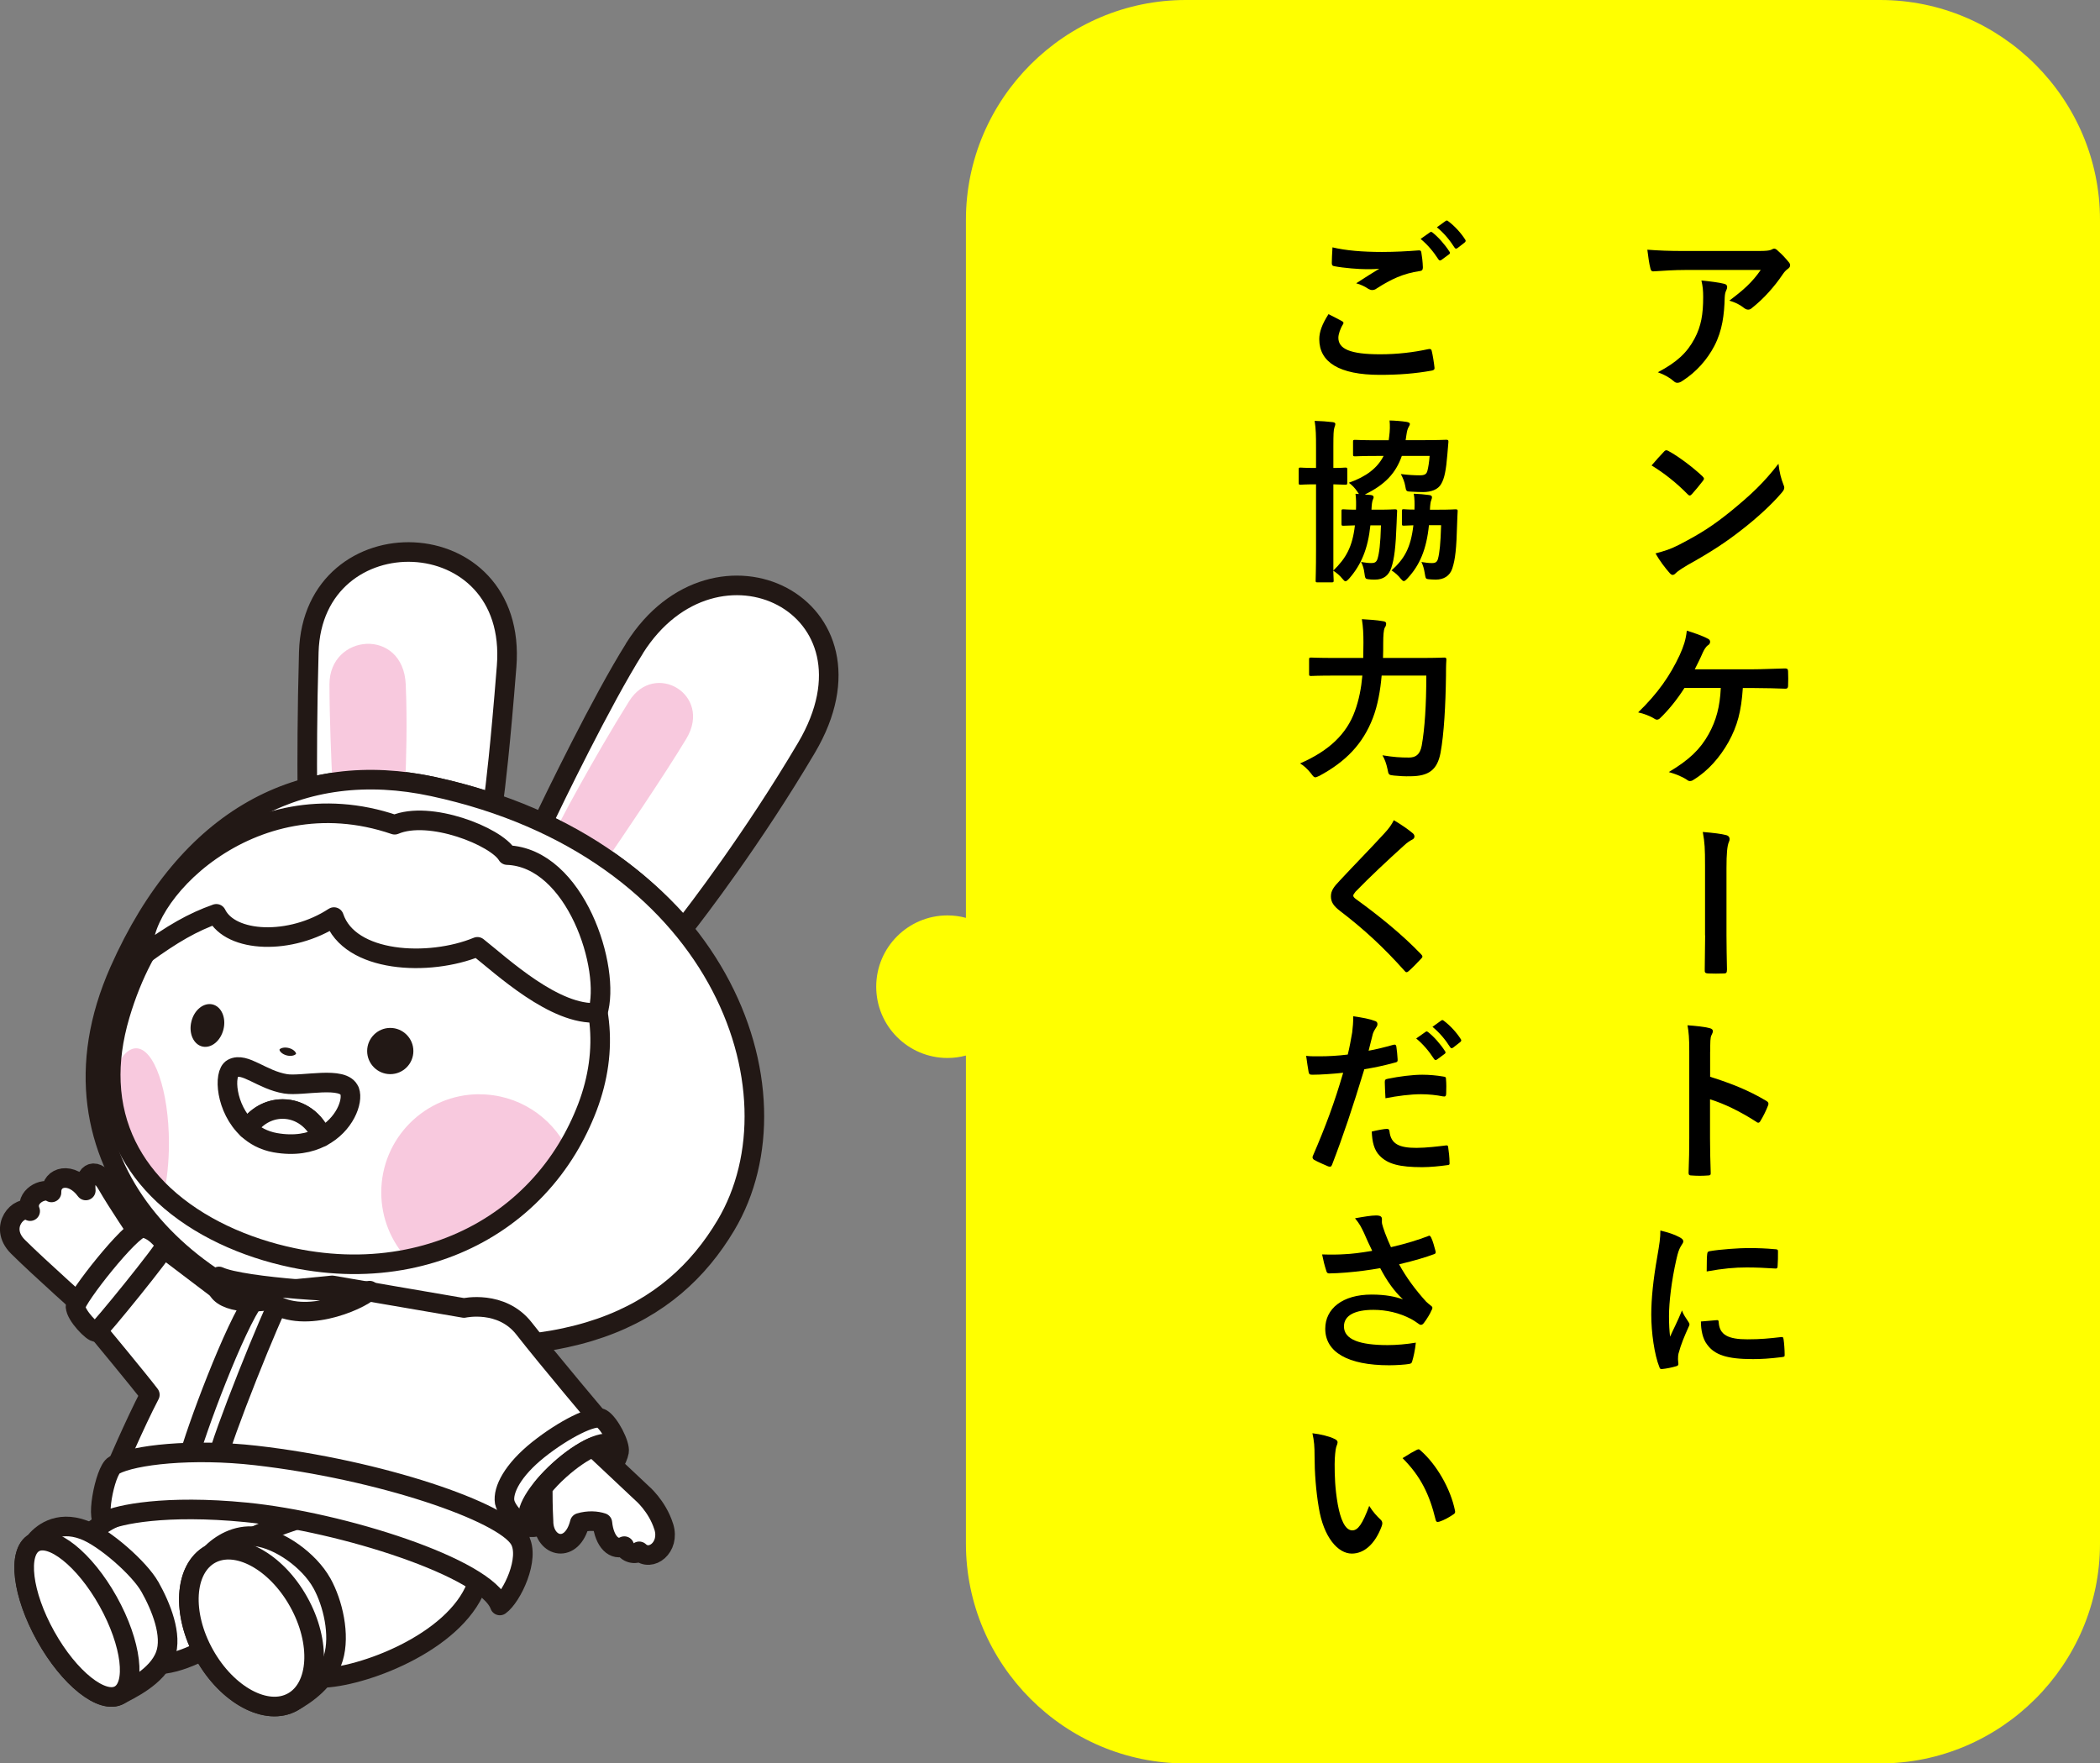 <?xml version="1.0" encoding="UTF-8"?>
<svg id="_レイヤー_2" data-name="レイヤー 2" xmlns="http://www.w3.org/2000/svg" viewBox="0 0 214.43 180.07">
  <rect x="0" y="0" width="214.43" height="180.07" fill="#808080" stroke="none"/>
  <defs>
    <style>
      .cls-1 {
        fill: #000;
      }

      .cls-1, .cls-2, .cls-3, .cls-4, .cls-5 {
        stroke-width: 0px;
      }

      .cls-2 {
        fill: #ff0;
      }

      .cls-6 {
        stroke: #fff;
      }

      .cls-6, .cls-7 {
        fill: none;
        stroke-linecap: round;
        stroke-linejoin: round;
        stroke-width: 2px;
      }

      .cls-3 {
        fill: #221815;
      }

      .cls-7 {
        stroke: #221815;
      }

      .cls-4 {
        fill: #f8c9de;
      }

      .cls-5 {
        fill: #fff;
      }
    </style>
  </defs>
  <g id="_レイヤー_1-2" data-name="レイヤー 1">
    <path class="cls-5" d="M44.21,80.32c2.16.47,4.2,1.05,6.15,1.71.24-1.73.72-5.75,1.37-13.98,1.19-15.05-19.8-15.58-20.2-1.45-.17,6.17-.17,11.23-.15,13.86,4-1.07,8.32-1.1,12.83-.14"/>
    <path class="cls-7" d="M44.21,80.32c2.16.47,4.2,1.05,6.15,1.71.24-1.73.72-5.75,1.37-13.98,1.19-15.05-19.8-15.58-20.2-1.45-.17,6.17-.17,11.23-.15,13.86,4-1.07,8.32-1.1,12.83-.14Z"/>
    <path class="cls-5" d="M64.8,66.2c-3.37,5.35-8.27,15.5-9.4,17.85,6.03,2.8,10.83,6.55,14.4,10.74,1.26-1.6,7.06-9.14,12.55-18.43,8.58-14.52-9.3-23.26-17.56-10.16"/>
    <path class="cls-7" d="M64.8,66.2c-3.37,5.35-8.27,15.5-9.4,17.85,6.03,2.8,10.83,6.55,14.4,10.74,1.26-1.6,7.06-9.14,12.55-18.43,8.58-14.52-9.3-23.26-17.56-10.16Z"/>
    <path class="cls-4" d="M70.08,75.44c2.7-4.5-3.23-7.99-5.83-3.85-3.43,5.46-7.78,13.49-7.38,13.09l.28.23c1.71.88,3.32,1.84,4.82,2.87,1.43-2.09,5.86-8.6,8.11-12.34"/>
    <path class="cls-4" d="M41.38,79.85c.09-2.07.22-5.96.05-9.95-.25-5.85-7.8-5.22-7.79,0,.01,3.57.19,7.74.3,10.03,2.39-.37,4.87-.39,7.43-.07"/>
    <path class="cls-5" d="M74.11,125.14c-5.54,9.28-16.01,14.92-37.69,11.15-17.09-2.97-32.9-17.6-24.22-37.16,7-15.77,18.63-21.69,32.01-18.81,29.17,6.27,38.14,31.01,29.9,44.82"/>
    <path class="cls-7" d="M74.11,125.14c-5.54,9.28-16.01,14.92-37.69,11.15-17.09-2.97-32.9-17.6-24.22-37.16,7-15.77,18.63-21.69,32.01-18.81,29.17,6.27,38.14,31.01,29.9,44.82Z"/>
    <path class="cls-4" d="M48.96,111.74c-5.54,0-10.03,4.49-10.03,10.03,0,2.63,1.02,5.02,2.67,6.81,6.9-1.37,12.72-5.37,16.32-11.29-1.65-3.28-5.04-5.54-8.96-5.54"/>
    <path class="cls-4" d="M13.9,107.05c-1.04,0-1.96,1.36-2.58,3.49.2,4.75,2.28,8.57,5.39,11.48.34-1.52.54-3.32.54-5.26,0-5.36-1.5-9.71-3.35-9.71"/>
    <path class="cls-7" d="M40.44,85.93c-9.17-2-23.16.82-28.18,17.69-.74,2.5-1.03,4.8-.94,6.92.2,4.75,2.28,8.57,5.39,11.48,3.51,3.27,8.31,5.4,13.17,6.42,4.1.86,8.06.87,11.72.14,6.9-1.37,12.72-5.37,16.32-11.29.8-1.32,1.49-2.73,2.06-4.22,4.47-11.77-2.67-23.45-19.54-27.13Z"/>
    <path class="cls-5" d="M14.7,97.48c2.9-2.11,4.95-3.3,7.39-4.16,1.45,2.97,7.59,3.23,12.01.33,1.58,4.69,9.7,5.08,14.65,3.04,2.51,1.98,7.92,7.06,12.28,6.73,1.39-4.49-2.24-15.84-9.24-16.1-1.12-1.91-7.92-4.62-11.49-3.1-14.85-5.08-26.66,7.72-25.61,13.27"/>
    <path class="cls-7" d="M14.7,97.48c2.9-2.11,4.95-3.3,7.39-4.16,1.45,2.97,7.59,3.23,12.01.33,1.58,4.69,9.7,5.08,14.65,3.04,2.51,1.98,7.92,7.06,12.28,6.73,1.39-4.49-2.24-15.84-9.24-16.1-1.12-1.91-7.92-4.62-11.49-3.1-14.85-5.08-26.66,7.72-25.61,13.27Z"/>
    <path class="cls-3" d="M42.21,107.33c0,1.31-1.06,2.36-2.36,2.36s-2.36-1.06-2.36-2.36,1.06-2.36,2.36-2.36,2.36,1.06,2.36,2.36"/>
    <path class="cls-3" d="M22.82,105.11c-.29,1.19-1.25,1.97-2.16,1.76-.91-.22-1.41-1.36-1.12-2.54.28-1.19,1.25-1.97,2.16-1.76.91.22,1.41,1.36,1.12,2.54"/>
    <path class="cls-3" d="M31.2,107.85c-.19.74-1.15,1.15-2.15.9-1-.25-1.66-1.05-1.48-1.8.18-.75,1.15-1.15,2.15-.9,1,.25,1.66,1.05,1.48,1.8"/>
    <path class="cls-6" d="M31.2,107.85c-.19.74-1.15,1.15-2.15.9-1-.25-1.66-1.05-1.48-1.8.18-.75,1.15-1.15,2.15-.9,1,.25,1.66,1.05,1.48,1.8Z"/>
    <path class="cls-5" d="M35.69,111.41c-.59-1.58-4.83-.45-6.53-.73-2.44-.4-4.16-2.24-5.41-1.58-.95.5-.72,4.11,1.54,6.2.78-1.23,2.09-2.04,3.58-2.04,1.79,0,3.33,1.17,3.98,2.84,2.34-1.22,3.24-3.64,2.85-4.69"/>
    <path class="cls-7" d="M35.69,111.41c-.59-1.58-4.83-.45-6.53-.73-2.44-.4-4.16-2.24-5.41-1.58-.95.5-.72,4.11,1.54,6.2.78-1.23,2.09-2.04,3.58-2.04,1.79,0,3.33,1.17,3.98,2.84,2.34-1.22,3.24-3.64,2.85-4.69Z"/>
    <path class="cls-5" d="M28.86,113.25c-1.49,0-2.8.81-3.58,2.04.72.67,1.65,1.19,2.82,1.4,1.98.35,3.55.04,4.74-.59-.65-1.67-2.19-2.85-3.98-2.85"/>
    <path class="cls-7" d="M28.86,113.25c-1.49,0-2.8.81-3.58,2.04.72.67,1.65,1.19,2.82,1.4,1.98.35,3.55.04,4.74-.59-.65-1.67-2.19-2.85-3.98-2.85Z"/>
    <path class="cls-5" d="M9.22,156.55s1.59-1.53,4.62-2.44c3.03-.91,19.71-2.74,17.89,3.23-1.82,5.98-10.91,12.34-15.31,12.61-5.26-4.62-7.19-13.4-7.19-13.4"/>
    <path class="cls-7" d="M9.22,156.55s1.59-1.53,4.62-2.44c3.03-.91,19.71-2.74,17.89,3.23-1.82,5.98-10.91,12.34-15.31,12.61-5.26-4.62-7.19-13.4-7.19-13.4Z"/>
    <path class="cls-5" d="M11.67,150.28s2.11-4.95,3.63-7.85c-.99-1.32-5.51-6.77-5.51-6.77,0,0,.95-1.65,3.27-4.4,2.31-2.76,3.47-3.92,3.47-3.92l6.57,4.98,10.82-1.06,13.46,2.31s3.83-.86,6.14,2.11c2.31,2.97,8.05,9.77,8.05,9.77l-9.31,6.86.92,2.44-.13,2.44-41.38-6.93Z"/>
    <path class="cls-7" d="M11.67,150.28s2.11-4.95,3.63-7.85c-.99-1.32-5.51-6.77-5.51-6.77,0,0,.95-1.65,3.27-4.4,2.31-2.76,3.47-3.92,3.47-3.92l6.57,4.98,10.82-1.06,13.46,2.31s3.83-.86,6.14,2.11c2.31,2.97,8.05,9.77,8.05,9.77l-9.31,6.86.92,2.44-.13,2.44-41.38-6.93Z"/>
    <path class="cls-5" d="M14.24,126.13s-2.24-3.3-3.3-5.15c-1.06-1.85-2.38-1.39-2.18.59-1.45-1.98-3.56-1.45-3.5.2-.79-.59-2.77.46-2.18,1.91-1.06-.73-3.3,1.58-1.25,3.63,2.05,2.05,7.46,6.87,7.46,6.87l4.95-8.05Z"/>
    <path class="cls-7" d="M14.24,126.13s-2.24-3.3-3.3-5.15c-1.06-1.85-2.38-1.39-2.18.59-1.45-1.98-3.56-1.45-3.5.2-.79-.59-2.77.46-2.18,1.91-1.06-.73-3.3,1.58-1.25,3.63,2.05,2.05,7.46,6.87,7.46,6.87l4.95-8.05Z"/>
    <path class="cls-5" d="M7.71,133.45c0-.86,5.68-8.05,6.8-8.05s2.31,1.45,2.38,1.78c.07.33-6.73,8.71-7.06,8.84-.33.13-2.11-1.72-2.11-2.57"/>
    <path class="cls-7" d="M7.71,133.45c0-.86,5.68-8.05,6.8-8.05s2.31,1.45,2.38,1.78c.07.33-6.73,8.71-7.06,8.84-.33.13-2.11-1.72-2.11-2.57Z"/>
    <path class="cls-5" d="M51.53,153.39c-.2-1.25.83-3.27,3.43-5.35,2.6-2.07,5.68-3.63,6.47-3.17.79.46,1.91,2.64,1.78,3.37-.3,1.64-2.84,4.35-4.55,5.74-1.72,1.38-3.1,1.85-4.22,1.98-1.12.13-2.76-1.65-2.9-2.57"/>
    <path class="cls-7" d="M51.53,153.39c-.2-1.25.83-3.27,3.43-5.35,2.6-2.07,5.68-3.63,6.47-3.17.79.46,1.91,2.64,1.78,3.37-.3,1.64-2.84,4.35-4.55,5.74-1.72,1.38-3.1,1.85-4.22,1.98-1.12.13-2.76-1.65-2.9-2.57Z"/>
    <path class="cls-5" d="M19.19,149.16c1.32.92,2.31.2,3.04-.13.26-1.85,5.68-15.38,6.4-16.3-.73-.4-.99-.59-2.57-.13-2.05,2.71-6.14,13.66-6.86,16.57"/>
    <path class="cls-7" d="M19.19,149.16c1.32.92,2.31.2,3.04-.13.26-1.85,5.68-15.38,6.4-16.3-.73-.4-.99-.59-2.57-.13-2.05,2.71-6.14,13.66-6.86,16.57Z"/>
    <path class="cls-5" d="M59.55,152.8c-2.34,2.11-4.79,3.23-5.46,2.48-.67-.74.69-3.06,3.03-5.17,2.34-2.12,4.79-3.23,5.46-2.48.67.74-.69,3.06-3.03,5.17"/>
    <path class="cls-7" d="M59.55,152.8c-2.34,2.11-4.79,3.23-5.46,2.48-.67-.74.69-3.06,3.03-5.17,2.34-2.12,4.79-3.23,5.46-2.48.67.74-.69,3.06-3.03,5.17Z"/>
    <path class="cls-5" d="M67.77,155.89c-.66-2.11-2.24-3.43-2.24-3.43l-3.19-3-1.79-1.68c-1,.44-2.22,1.26-3.42,2.34-.66.59-1.23,1.2-1.71,1.79,0,.72,0,1.97.08,3.49,0,.04,0,.07,0,.11.13,2.51,2.91,3.17,3.7,0,.86-.26,1.72-.2,2.31,0,.2,1.98,1.25,2.9,2.24,2.38.13.73,1.25.92,1.52.53,1.19,1.12,3.17-.4,2.51-2.51"/>
    <path class="cls-7" d="M67.77,155.89c-.66-2.11-2.24-3.43-2.24-3.43l-3.19-3-1.79-1.68c-1,.44-2.22,1.26-3.42,2.34-.66.59-1.23,1.2-1.71,1.79,0,.72,0,1.97.08,3.49,0,.04,0,.07,0,.11.13,2.51,2.91,3.17,3.7,0,.86-.26,1.72-.2,2.31,0,.2,1.98,1.25,2.9,2.24,2.38.13.73,1.25.92,1.52.53,1.19,1.12,3.17-.4,2.51-2.51Z"/>
    <path class="cls-5" d="M15.3,162.03c1.14,2.03,2.34,4.97,1.58,7-.84,2.26-3.75,3.54-4.68,4.06-1.76.98-5.13-1.7-7.53-6-2.4-4.29-2.92-8.58-1.16-9.56.64-.84,2.3-2.33,5.06-1.3,2.09.77,5.7,3.96,6.73,5.81"/>
    <path class="cls-7" d="M15.3,162.03c1.14,2.03,2.34,4.97,1.58,7-.84,2.26-3.75,3.54-4.68,4.06-1.76.98-5.13-1.7-7.53-6-2.4-4.29-2.92-8.58-1.16-9.56.64-.84,2.3-2.33,5.06-1.3,2.09.77,5.7,3.96,6.73,5.81Z"/>
    <path class="cls-5" d="M11.04,163.53c2.4,4.3,2.92,8.58,1.16,9.56-1.76.98-5.13-1.7-7.53-6-2.4-4.29-2.92-8.58-1.16-9.56,1.76-.98,5.13,1.7,7.53,6"/>
    <path class="cls-7" d="M11.04,163.53c2.4,4.3,2.92,8.58,1.16,9.56-1.76.98-5.13-1.7-7.53-6-2.4-4.29-2.92-8.58-1.16-9.56,1.76-.98,5.13,1.7,7.53,6Z"/>
    <path class="cls-5" d="M25.99,156.88s2.05-1.02,5.09-1.93c3.03-.91,19.57.51,17.75,6.49-1.82,5.98-11.25,9.64-15.66,9.9-5.26-4.62-7.18-14.46-7.18-14.46"/>
    <path class="cls-7" d="M25.99,156.88s2.05-1.02,5.09-1.93c3.03-.91,19.57.51,17.75,6.49-1.82,5.98-11.25,9.64-15.66,9.9-5.26-4.62-7.18-14.46-7.18-14.46Z"/>
    <path class="cls-5" d="M32.85,161.64c1.16,2.08,1.89,5.32,1.19,7.66-.7,2.33-2.82,3.76-4.15,4.5-2.66,1.49-6.7-.68-9.02-4.84-2.33-4.16-2.06-8.74.6-10.22,1.02-1.05,2.65-2.07,4.65-1.84,2.44.28,5.46,2.47,6.73,4.75"/>
    <path class="cls-7" d="M32.85,161.64c1.16,2.08,1.89,5.32,1.19,7.66-.7,2.33-2.82,3.76-4.15,4.5-2.66,1.49-6.7-.68-9.02-4.84-2.33-4.16-2.06-8.74.6-10.22,1.02-1.05,2.65-2.07,4.65-1.84,2.44.28,5.46,2.47,6.73,4.75Z"/>
    <path class="cls-5" d="M30.49,163.57c2.33,4.16,2.06,8.74-.6,10.23-2.66,1.49-6.7-.69-9.02-4.85-2.33-4.16-2.06-8.74.6-10.23,2.66-1.48,6.7.69,9.02,4.85"/>
    <path class="cls-7" d="M30.49,163.57c2.33,4.16,2.06,8.74-.6,10.23-2.66,1.49-6.7-.69-9.02-4.85-2.33-4.16-2.06-8.74.6-10.23,2.66-1.48,6.7.69,9.02,4.85Z"/>
    <path class="cls-5" d="M11.67,149.62c1.98-1.06,7.95-1.73,14.45-.99,12.67,1.45,25.27,5.75,26.93,8.58,1.12,1.91-.79,5.87-2.01,6.74-1.36-3.84-16.17-8.55-25.91-9.51-8.23-.81-13.09.23-14.3.87-1.21.65-.15-5.16.84-5.69"/>
    <path class="cls-7" d="M11.67,149.62c1.98-1.06,7.95-1.73,14.45-.99,12.67,1.45,25.27,5.75,26.93,8.58,1.12,1.91-.79,5.87-2.01,6.74-1.36-3.84-16.17-8.55-25.91-9.51-8.23-.81-13.09.23-14.3.87-1.21.65-.15-5.16.84-5.69Z"/>
    <path class="cls-5" d="M22.36,130.35c2.38,1.12,14.06,1.85,15.38,1.45-1.12,1.06-7.06,3.63-10.3.99-3.76.59-6.14-.66-5.08-2.44"/>
    <path class="cls-7" d="M22.36,130.35c2.38,1.12,14.06,1.85,15.38,1.45-1.12,1.06-7.06,3.63-10.3.99-3.76.59-6.14-.66-5.08-2.44Z"/>
    <path class="cls-2" d="M191.98,0h-70.9c-12.35,0-22.45,10.1-22.45,22.45v71.28c-.6-.16-1.23-.25-1.88-.25-4.02,0-7.28,3.26-7.28,7.28s3.26,7.28,7.28,7.28c.65,0,1.28-.09,1.88-.25v49.84c0,12.35,10.1,22.45,22.45,22.45h70.9c12.34,0,22.45-10.1,22.45-22.45V22.45c0-12.34-10.1-22.45-22.45-22.45"/>
    <path class="cls-1" d="M169.27,38.01c.68.25,1.21.54,1.64.92.11.11.23.16.36.16.18,0,.34-.07.5-.18,1.49-.95,2.57-2.23,3.28-3.58.83-1.6,1.01-3.2,1.06-4.95.02-.31.04-.49.16-.74.05-.11.09-.22.09-.32,0-.16-.07-.29-.31-.34-.5-.13-1.44-.25-2.32-.34.14.61.18,1.03.18,1.69,0,1.75-.2,2.97-.88,4.25-.77,1.44-1.8,2.41-3.76,3.44ZM179.8,27.55c-.9,1.3-1.78,2.07-3.22,3.15.59.18,1.04.38,1.49.74.13.11.29.18.43.18s.27-.05.38-.16c1.21-.95,2.32-2.2,3.17-3.47.14-.2.29-.38.49-.52.16-.11.25-.23.25-.38,0-.11-.05-.22-.14-.32-.34-.41-.68-.79-1.08-1.13-.13-.14-.27-.25-.41-.25-.09,0-.25.09-.34.13-.18.07-.49.11-1.24.11h-7.72c-1.44,0-2.43-.04-3.65-.13.07.54.18,1.44.32,1.94.04.16.11.29.32.27,1.06-.07,2.16-.14,3.19-.14h7.78Z"/>
    <path class="cls-1" d="M169.04,56.51c.43.76.99,1.49,1.44,2,.11.13.22.2.31.2.11,0,.22-.07.32-.18.16-.16.4-.34,1.21-.83,2.43-1.35,3.94-2.36,5.44-3.53,1.64-1.26,3.19-2.7,4.14-3.82.2-.23.29-.38.29-.54,0-.11-.04-.22-.09-.34-.23-.59-.4-1.21-.5-2.11-1.53,1.96-2.74,3.11-4.93,4.9-1.82,1.46-2.99,2.21-5.18,3.35-.95.49-1.51.65-2.43.9ZM168.64,47.53c1.3.79,2.59,1.82,3.67,2.93.09.09.16.14.23.14s.13-.05.22-.14c.25-.27.85-.99,1.12-1.35.07-.09.11-.16.11-.23s-.05-.14-.16-.25c-1.03-.97-2.52-2.07-3.44-2.56-.09-.05-.16-.09-.23-.09-.09,0-.18.05-.25.14-.34.36-.86.92-1.26,1.4Z"/>
    <path class="cls-1" d="M179.04,70.26c1.1,0,2.56.04,3.29.07.18,0,.25-.11.25-.29.02-.49.02-.97,0-1.46,0-.23-.07-.32-.29-.32-1.13.02-2.34.09-3.46.09h-5.78c.23-.45.56-1.1.83-1.73.11-.23.29-.58.54-.74.13-.07.2-.22.2-.34s-.07-.25-.22-.31c-.56-.31-1.46-.61-2.16-.83-.11.97-.32,1.58-.72,2.48-.99,2.12-2.23,3.91-4.25,5.87.54.11,1.22.36,1.67.65.07.05.16.09.25.09.11,0,.22-.05.31-.14.83-.79,1.75-1.91,2.5-3.1h3.71c-.09,1.93-.47,3.33-1.24,4.72-.85,1.53-1.98,2.63-4.07,3.87.63.18,1.31.43,1.85.79.11.09.2.13.31.13.13,0,.27-.05.38-.14,1.48-.9,2.68-2.29,3.56-3.85.9-1.64,1.3-3.11,1.46-5.51h1.06Z"/>
    <path class="cls-1" d="M174.11,95.52c0,1.15-.04,2.32-.04,3.49-.02.31.05.38.34.4.52.02,1.1.02,1.62,0,.23,0,.31-.07.31-.41-.02-1.17-.05-2.34-.05-3.49v-6.86c0-1.44.07-2.29.25-2.68.05-.09.07-.2.07-.29,0-.18-.11-.34-.36-.4-.47-.13-1.3-.23-2.38-.32.2,1.1.23,1.67.23,3.47v7.09Z"/>
    <path class="cls-1" d="M174.63,107.4c0-1.01,0-1.46.13-1.69.09-.16.14-.31.14-.41,0-.14-.09-.25-.34-.31-.52-.14-1.42-.23-2.25-.29.13.72.18,1.31.18,2.66v8.86c0,1.15-.02,2.21-.07,3.55,0,.22.09.27.34.27.52.04,1.08.04,1.6,0,.25,0,.34-.05.32-.27-.04-1.3-.07-2.36-.07-3.53v-3.98c1.46.45,3.08,1.24,4.73,2.3.07.07.14.09.2.09.09,0,.16-.07.23-.2.25-.41.54-.97.77-1.57.09-.23,0-.36-.2-.47-1.78-1.06-3.53-1.76-5.72-2.45v-2.57Z"/>
    <path class="cls-1" d="M174.26,129.84c1.71-.31,2.88-.41,4.09-.41.92,0,1.85.04,2.93.11.16.02.22-.05.23-.22.04-.5.04-.99.04-1.53,0-.18-.04-.22-.41-.23-.76-.07-1.58-.11-2.66-.11-.83,0-2.84.13-3.91.32-.18.04-.23.09-.25.31-.04.31-.04.76-.05,1.76ZM173.68,134.96c0,.85.18,1.76.63,2.34.77,1.06,2.02,1.49,4.68,1.49.85,0,1.71-.05,2.93-.2.31-.04.31-.05.31-.27,0-.47-.05-1.17-.11-1.55-.04-.23-.07-.25-.25-.23-1.21.14-2.09.23-3.44.23-1.96,0-2.83-.45-2.93-1.69,0-.2-.04-.29-.18-.27l-1.64.14ZM169.54,125.67c0,.76-.09,1.35-.32,2.68-.41,2.32-.61,4.28-.61,5.9,0,1.82.32,4.1.83,5.36.04.13.11.22.23.2.52-.05,1.03-.16,1.48-.29.16-.04.23-.11.23-.23,0-.14-.04-.29-.04-.5,0-.25.02-.45.05-.56.27-1.01.61-1.78,1.03-2.72.05-.09.09-.16.09-.29,0-.07-.07-.18-.13-.27-.25-.4-.49-.68-.63-1.13-.52,1.26-.85,1.85-1.22,2.68-.07-.63-.11-1.22-.11-2.11,0-1.37.25-3.58.76-5.81.16-.7.25-.95.43-1.28.23-.36.27-.41.27-.54,0-.16-.11-.27-.41-.43-.54-.29-1.12-.47-1.93-.67Z"/>
    <path class="cls-1" d="M146.72,23.21c.74.61,1.31,1.3,1.8,2.07.07.11.16.16.31.05l.72-.56c.14-.11.13-.22.05-.32-.4-.63-1.04-1.35-1.71-1.85-.11-.09-.16-.11-.27-.04l-.9.65ZM145.06,24.4c.7.58,1.28,1.26,1.82,2.09.09.13.18.14.31.05l.76-.56c.13-.09.13-.18.05-.29-.5-.77-1.15-1.49-1.71-1.93-.11-.09-.18-.11-.27-.04l-.95.67ZM136.06,25.26c-.04.65-.07,1.17-.07,1.6,0,.22.07.29.23.32,1.03.2,2.57.31,3.31.31.36,0,.92,0,1.31-.05-.63.38-1.42.88-2.36,1.49.52.14.9.34,1.26.58.13.07.25.11.38.11.14,0,.31-.05.45-.16,1.46-.94,2.7-1.53,4.41-1.78.22-.02.31-.13.31-.38-.02-.61-.09-1.12-.16-1.53-.02-.14-.09-.22-.27-.2-1.15.09-2.43.16-3.74.16-1.96,0-3.69-.14-5.06-.47ZM135.66,32.07c-.68,1.06-.95,1.84-.95,2.57,0,2.34,2.03,3.64,6.19,3.64,1.94,0,3.6-.13,5.27-.43.22-.04.32-.11.31-.27-.04-.45-.2-1.42-.29-1.76-.04-.16-.13-.22-.38-.16-1.48.32-3.13.52-4.88.52-3.1,0-4.27-.56-4.27-1.69,0-.36.2-.95.47-1.37.09-.14.07-.23-.09-.32-.47-.25-.92-.49-1.39-.72Z"/>
    <path class="cls-1" d="M147.15,53.65c-.05,1.85-.16,2.84-.32,3.42-.09.32-.25.43-.61.43-.38,0-.63-.04-1.08-.11.16.31.27.7.34,1.15.09.56.11.58.4.61.22.02.47.04.72.04.83,0,1.44-.38,1.69-1.13.31-.94.43-2.02.5-4.68.02-.38.02-.79.05-1.17.02-.16-.04-.2-.22-.2-.11,0-.49.04-1.71.04h-.9c.02-.52.07-.83.14-.99.04-.11.07-.18.07-.29s-.09-.2-.31-.22c-.54-.07-.97-.11-1.55-.13.09.52.09,1.01.07,1.62-.76,0-1.01-.04-1.08-.04-.18,0-.2.02-.2.18v1.3c0,.18.02.2.2.2.07,0,.31-.02.97-.04-.27,2.34-.94,3.44-2.23,4.61.38.25.67.5.95.86.13.14.2.23.31.23.09,0,.22-.11.4-.31,1.21-1.31,1.91-2.92,2.16-5.4h1.22ZM140.04,52.05c.02-.5.07-.85.13-.99.05-.13.09-.2.09-.29,0-.11-.09-.2-.29-.22l-.61-.05c2.03-.99,3.15-2.14,3.78-3.94h2.84c-.05.65-.14,1.19-.22,1.49-.09.4-.32.49-.81.49-.54,0-1.21-.04-1.91-.13.22.41.38.81.45,1.22.09.56.11.56.65.58.36.02.77.04,1.17.04.81,0,1.53-.25,1.85-.83.34-.58.5-1.42.63-3.01l.11-1.3c0-.16-.04-.2-.22-.2-.11,0-.7.04-2.39.04h-1.76l.07-.47c.07-.49.13-.68.23-.86.07-.13.13-.22.13-.32,0-.13-.14-.18-.36-.22-.47-.07-1.13-.13-1.71-.14.05.52.04,1.03-.04,1.64l-.05.38h-1.06c-1.67,0-2.25-.04-2.36-.04-.2,0-.22.02-.22.18v1.3c0,.18.02.2.22.2.11,0,.68-.04,2.36-.04h.54c-.63,1.24-1.78,2.12-3.55,2.74.32.23.61.52.88.92.05.09.11.18.16.23-.13-.02-.23-.02-.36-.02.07.52.07.97.05,1.62-.86,0-1.19-.04-1.28-.04-.18,0-.2.02-.2.18v1.3c0,.18.02.2.2.2.09,0,.38-.02,1.17-.04-.25,2.21-.92,3.37-2.2,4.61v-8.8c.83.02,1.12.04,1.22.04.18,0,.2-.02.2-.22v-1.33c0-.18-.02-.2-.2-.2-.11,0-.4.04-1.22.04v-2.14c0-1.31.02-1.76.11-2,.04-.13.09-.23.09-.36,0-.09-.09-.16-.27-.18-.61-.07-1.15-.11-1.84-.13.13.88.14,1.44.14,2.72v2.09h-.04c-1.12,0-1.44-.04-1.55-.04-.16,0-.18.02-.18.2v1.33c0,.2.02.22.18.22.11,0,.43-.04,1.55-.04h.04v6.66c0,2.03-.04,3.04-.04,3.15,0,.18.02.2.18.2h1.46c.18,0,.2-.02.2-.2,0-.04-.02-.38-.04-.99.34.22.67.49.94.83.13.16.22.25.31.25s.22-.11.4-.31c1.19-1.37,1.89-2.99,2.14-5.4h1.08c-.05,1.89-.18,2.88-.36,3.44-.11.32-.29.41-.61.41-.36,0-.59-.04-1.06-.11.18.32.29.72.34,1.13.07.56.11.59.38.63.25.04.45.04.7.04.85,0,1.4-.4,1.67-1.22.29-.85.45-2.05.54-4.59.02-.38.02-.79.05-1.17.02-.16-.04-.2-.23-.2-.11,0-.49.04-1.69.04h-.72Z"/>
    <path class="cls-1" d="M145.64,68.99c0,3.01-.16,5.44-.47,7.16-.18.95-.65,1.21-1.31,1.21-.88,0-1.53-.04-2.7-.23.23.38.4.85.52,1.42.11.58.11.59.67.65.54.05,1.04.09,1.73.07,1.8-.02,2.68-.65,3.01-2.38.36-1.93.52-4.91.56-7.9,0-.47,0-1.08.04-1.62,0-.18-.04-.22-.22-.22-.13,0-.72.04-2.47.04h-3.78c.02-.52.02-1.04.02-1.53,0-.79.05-1.31.14-1.53.09-.14.16-.25.16-.45,0-.13-.09-.22-.36-.25-.61-.11-1.42-.16-2.12-.2.13.81.16,1.51.16,2.39,0,.52-.02,1.04-.02,1.57h-2.9c-1.73,0-2.32-.04-2.41-.04-.2,0-.22.02-.22.2v1.48c0,.18.02.2.22.2.09,0,.68-.04,2.41-.04h2.81c-.11,1.26-.34,2.47-.76,3.62-.85,2.36-2.66,4.07-5.6,5.35.38.22.77.58,1.13,1.04.2.27.29.38.43.38.09,0,.22-.07.43-.16,2.66-1.44,4.41-3.22,5.44-5.89.5-1.3.77-2.83.9-4.34h4.55Z"/>
    <path class="cls-1" d="M142.32,83.76c-.22.45-.49.83-.97,1.35-1.55,1.69-3.04,3.19-4.57,4.84-.56.59-.88.99-.88,1.58s.27.99.95,1.51c2.45,1.87,4.46,3.74,6.55,6.08.09.11.14.16.22.16s.14-.05.25-.14c.31-.27.83-.79,1.24-1.24.09-.09.13-.14.13-.22s-.05-.14-.13-.23c-1.93-2.02-4.36-3.98-6.7-5.67-.16-.13-.23-.22-.23-.32,0-.09.07-.2.23-.4,1.39-1.44,3.37-3.29,4.91-4.68.38-.36.65-.52.86-.63.16-.07.25-.18.25-.34,0-.07-.05-.22-.14-.29-.5-.43-1.19-.9-1.98-1.37Z"/>
    <path class="cls-1" d="M141.48,112.15c1.17-.23,2.54-.41,3.62-.41.77,0,1.6.09,2.23.22.25.05.34-.02.34-.32.02-.49.02-.99-.02-1.44,0-.22-.05-.23-.31-.27-.63-.11-1.4-.18-2.11-.18-1.04,0-2.38.18-3.51.41-.27.05-.32.11-.32.36,0,.36.04,1.01.07,1.64ZM140.07,115.55c.04,1.04.23,1.89.81,2.47.81.85,2.03,1.17,4.34,1.17.81,0,1.89-.11,2.5-.2.29-.02.31-.07.29-.29,0-.49-.07-1.1-.14-1.57-.02-.14-.07-.18-.22-.16-.72.09-2.02.25-3.02.25-1.73,0-2.61-.38-2.75-1.69-.02-.18-.09-.25-.27-.25-.23,0-.97.13-1.53.27ZM139.75,107.29c.13-.45.25-1.06.43-1.71.09-.29.23-.47.38-.72.09-.13.09-.22.09-.29,0-.11-.05-.23-.2-.29-.58-.23-1.31-.36-2.27-.5,0,.58-.04,1.12-.11,1.66-.13.74-.27,1.53-.45,2.25-1.04.13-2.02.18-2.92.18-.74,0-.95,0-1.33-.05.09.65.18,1.26.25,1.64.04.23.11.29.38.29.85,0,2.11-.09,3.15-.2-.88,3.01-1.75,5.38-3.11,8.53-.05.13,0,.27.14.36.38.22,1.26.59,1.44.67.2.05.31.07.4-.18,1.15-2.99,2.07-5.74,3.29-9.74,1.1-.18,2.02-.38,3.13-.68.23-.05.29-.11.27-.34-.02-.38-.07-.9-.13-1.3-.02-.14-.09-.23-.29-.18-.88.25-1.85.49-2.56.61ZM146.27,104.86c.74.61,1.31,1.3,1.8,2.07.07.11.16.16.31.05l.72-.56c.14-.11.13-.22.05-.32-.4-.63-1.04-1.35-1.71-1.85-.11-.09-.16-.11-.27-.04l-.9.65ZM144.61,106.05c.7.58,1.28,1.26,1.82,2.09.09.13.18.14.31.05l.76-.56c.13-.09.13-.18.05-.29-.5-.77-1.15-1.49-1.71-1.93-.11-.09-.18-.11-.27-.04l-.95.67Z"/>
    <path class="cls-1" d="M140.09,127.74c-1.19.2-2.09.31-2.84.34-.59.04-1.33.05-2.25.02.14.68.23,1.06.41,1.62.05.22.13.32.29.32.45,0,1.28-.05,1.76-.09,1.3-.11,2.34-.25,3.47-.45.72,1.37,1.44,2.36,2.32,3.19-.74-.27-1.75-.49-3.2-.49-2.97,0-4.73,1.44-4.73,3.49,0,2.38,2.29,3.73,6.53,3.73.76,0,1.67-.07,2-.13.22-.04.29-.07.34-.25.13-.4.31-1.21.38-1.93-.94.16-2,.25-2.88.25-2.83,0-4.46-.56-4.46-1.91,0-1.13,1.13-1.69,3.01-1.69,1.33,0,2.65.31,3.82.92.34.18.5.31.74.47.14.11.2.14.29.14.13,0,.22-.07.36-.27.22-.29.58-.86.7-1.17.05-.09.11-.18.11-.31,0-.09-.07-.14-.18-.23-.16-.13-.32-.25-.47-.4-1.12-1.24-2.02-2.47-2.75-3.8,1.67-.4,2.72-.72,3.58-1.04.13-.04.2-.13.14-.31-.11-.41-.27-1.04-.45-1.39-.11-.2-.16-.22-.34-.13-.94.36-2.12.74-3.76,1.12-.23-.49-.4-.92-.61-1.46-.16-.43-.23-.68-.29-.9-.04-.16-.02-.34-.02-.5,0-.25-.14-.38-.61-.38s-1.26.13-2.14.29c.47.56.65.94.9,1.46.29.68.54,1.21.85,1.85Z"/>
    <path class="cls-1" d="M143.22,148.91c1.84,1.84,2.75,3.71,3.37,6.28.04.22.16.27.38.2.49-.16.94-.41,1.4-.72.14-.09.25-.16.2-.4-.45-2.25-1.89-4.73-3.53-6.16-.07-.07-.13-.11-.2-.11-.05,0-.13.04-.2.07-.29.14-.74.4-1.42.83ZM134.01,146.35c.18.83.22,1.37.22,2.36,0,1.66.14,3.53.43,5.24.49,3.04,1.96,4.7,3.37,4.7,1.26,0,2.38-.97,3.06-2.81.09-.25.09-.47-.13-.67-.36-.34-.76-.76-1.15-1.39-.7,1.87-1.15,2.5-1.73,2.5-.76,0-1.22-1.22-1.48-2.65-.29-1.66-.32-2.95-.32-4.1,0-.77.09-1.55.16-1.76.09-.22.14-.4.14-.5,0-.13-.13-.25-.29-.32-.54-.27-1.42-.49-2.29-.59Z"/>
  </g>
</svg>